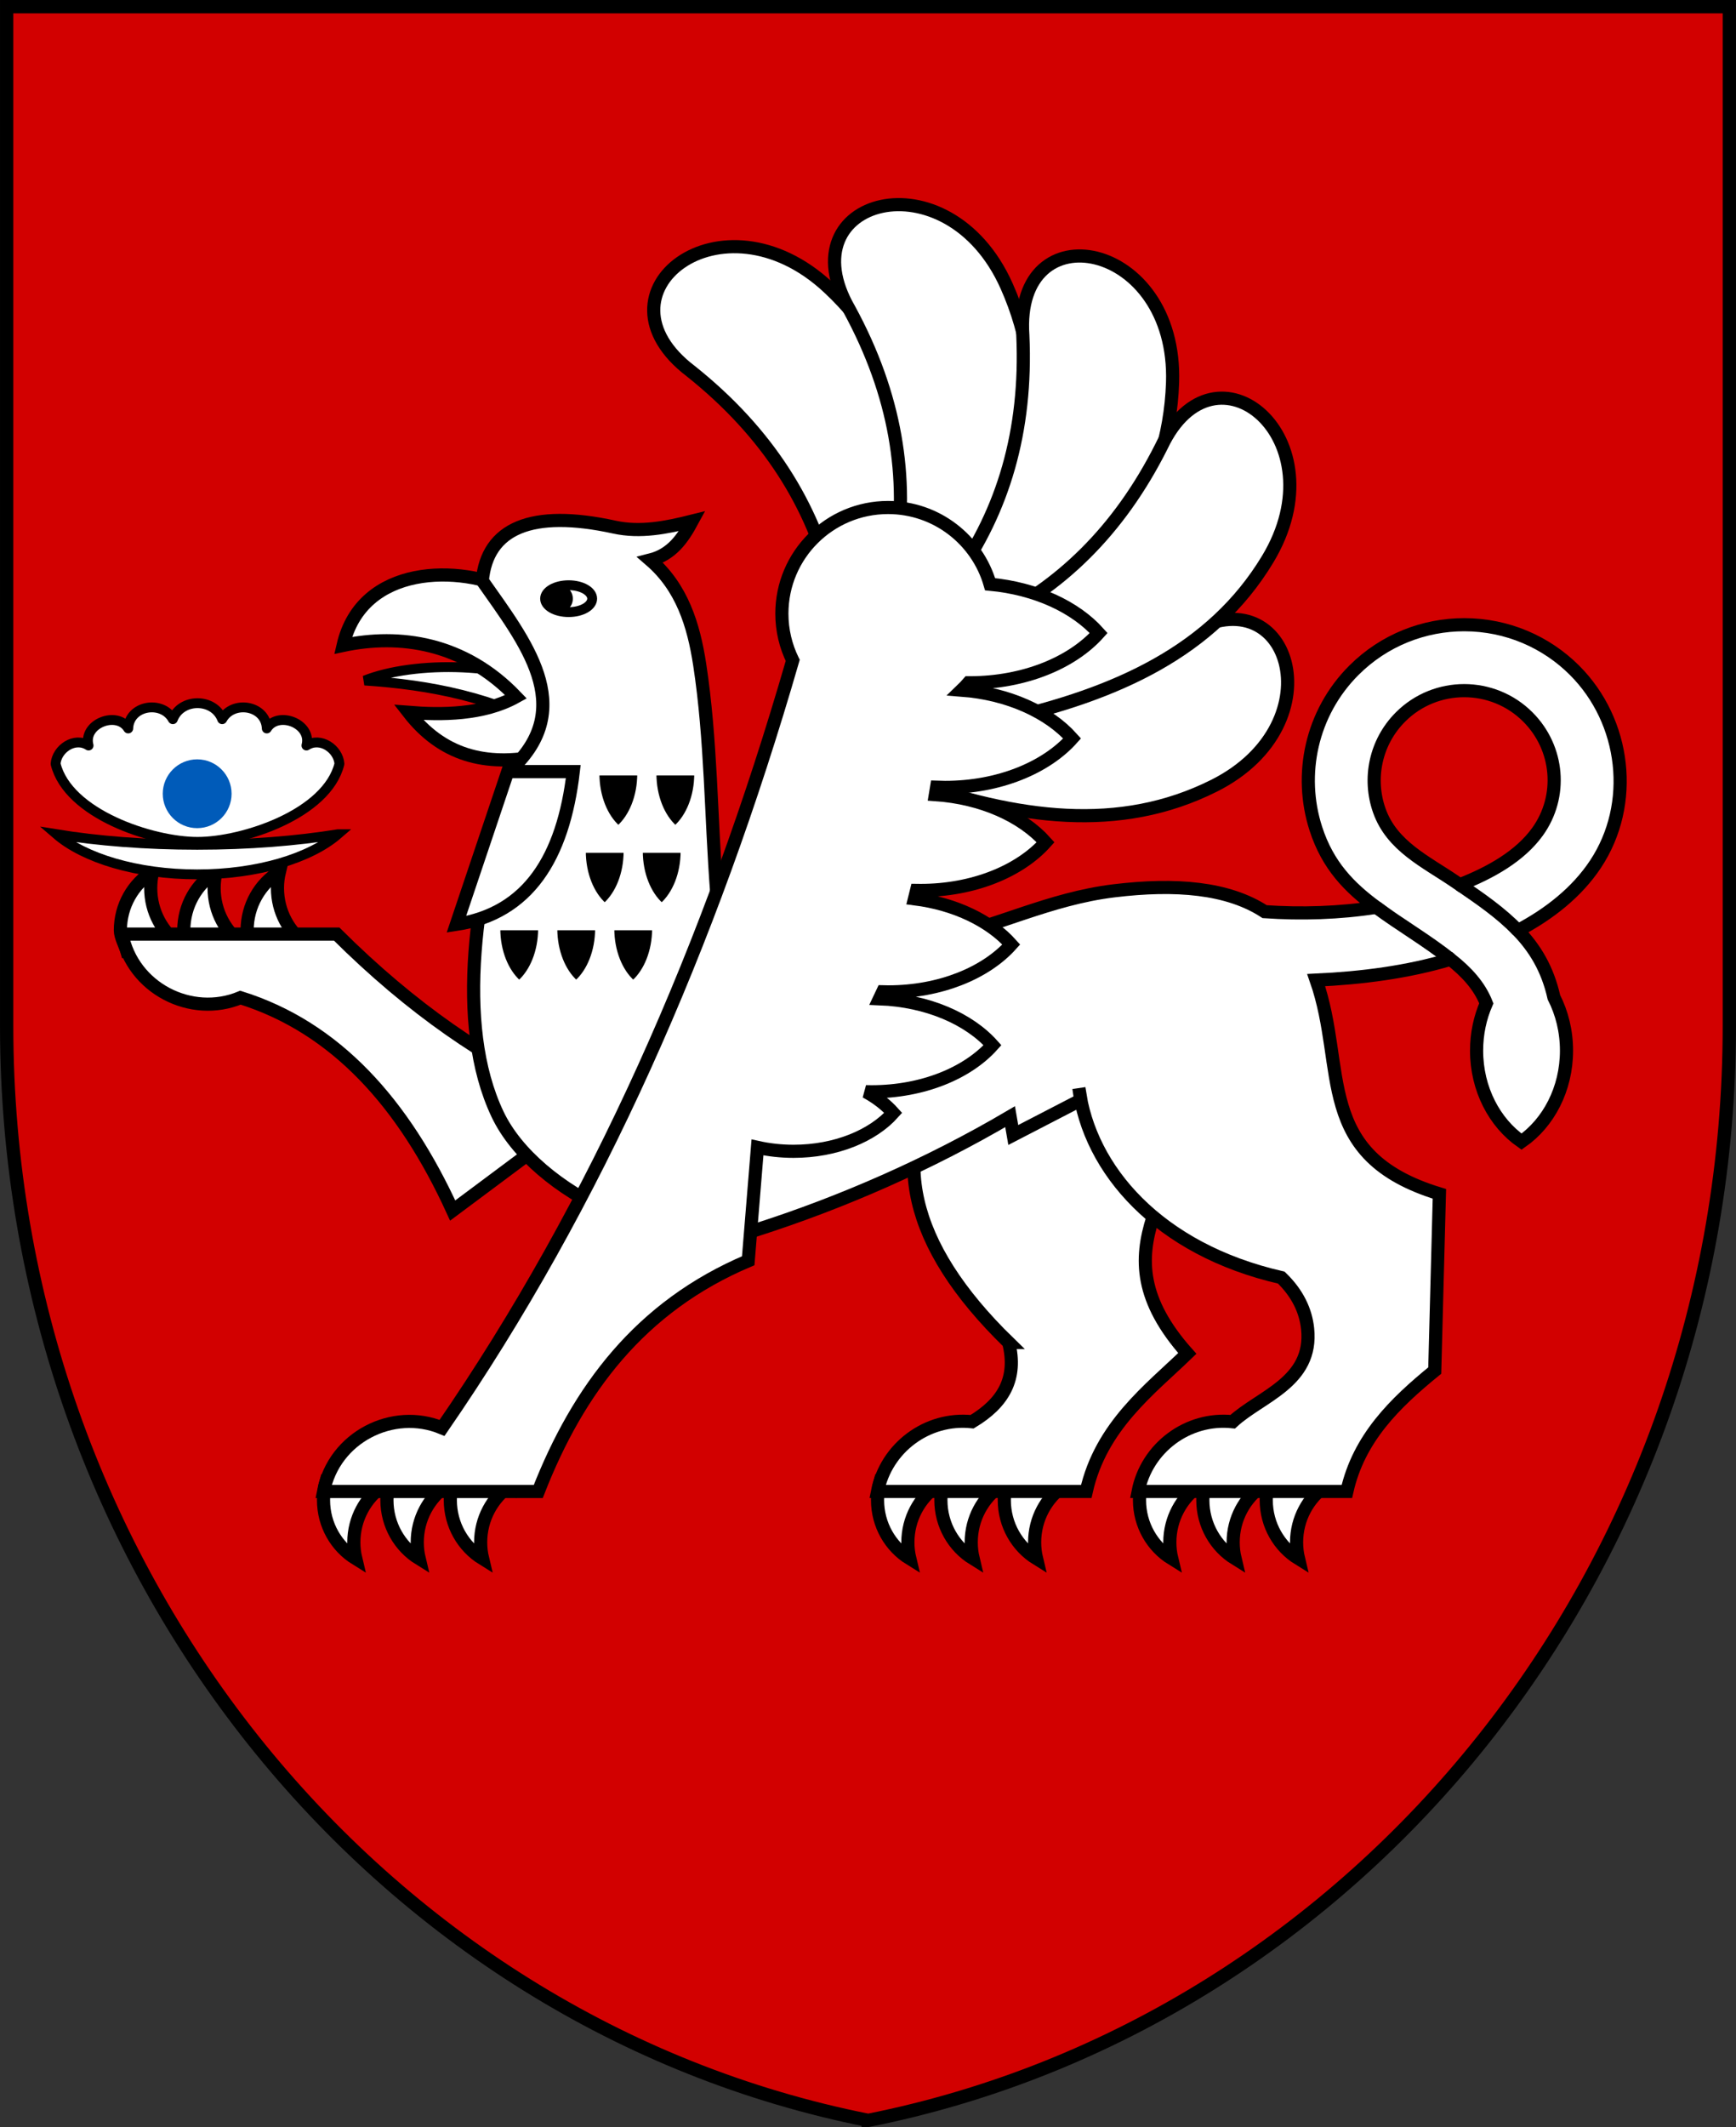 <?xml version="1.0" encoding="UTF-8" standalone="no"?>
<svg id="Layer_1" xmlns:rdf="http://www.w3.org/1999/02/22-rdf-syntax-ns#" xmlns="http://www.w3.org/2000/svg" xml:space="preserve" height="300" width="245" version="1.1" xmlns:cc="http://creativecommons.org/ns#" xmlns:dc="http://purl.org/dc/elements/1.1/" viewBox="0 0 245 300"><rect x="0" y="0" width="245" height="300" fill="#333333" stroke="none"/><path id="path3769" style="fill-rule:evenodd;stroke:#000000;stroke-width:1.877;fill:#d20000" d="m122.5 299.04c-69.203-13.76-121.56-77.66-121.56-154.39v-143.71h243.12v143.71c0 76.734-52.356 140.63-121.56 154.4z"/><g id="g3813" style="stroke-width:1.482;fill-rule:evenodd" transform="matrix(.939 0 0 .938 -223.59 -262.31)"><path id="path3815" style="stroke:#000000;stroke-width:1.482;fill:#ffffff" d="m292.92 381.97c7.43-2.967 21.578-2.929 30.674 1.941l-2.047 5.678c-9.179-5.069-18.687-6.968-28.627-7.619z"/><path id="path3817" style="stroke:#000000;stroke-width:1.976;fill:#ffffff" d="m324.1 383.01-8.898-14.517c-7.906-3.987-22.698-4.067-25.521 8.195 8.468-1.796 18.146-.47 25.99 7.727-4.918 2.739-11.239 2.736-16.156 2.341 4.995 6.439 11.551 8.233 19.668 6.556l4.683-4.683.234-5.619z"/><g id="g3819" style="stroke-width:1.482"><path id="path3821" style="stroke:#000000;stroke-width:1.976;fill:#ffffff" d="m378.99 503.02c-2.667 1.844-4.423 4.975-4.423 8.527 0 .847.101 1.669.289 2.456-2.904-1.797-4.848-5.067-4.848-8.804 0-1.003.141-1.972.402-2.888h7.571l1.009.709z"/><path id="path3823" style="stroke:#000000;stroke-width:1.976;fill:#ffffff" d="m398.04 503.02c-2.668 1.844-4.423 4.975-4.423 8.527 0 .847.101 1.669.289 2.456-2.904-1.797-4.848-5.067-4.848-8.804 0-1.003.141-1.972.402-2.888h7.57l1.01.709z"/><path id="path3825" style="stroke:#000000;stroke-width:1.976;fill:#ffffff" d="m388.51 503.02c-2.668 1.844-4.423 4.975-4.423 8.527 0 .847.101 1.669.289 2.456-2.904-1.797-4.848-5.067-4.848-8.804 0-1.003.141-1.972.402-2.888h7.571l1.009.709z"/></g><g id="g3827" style="stroke-width:1.482"><path id="path3829" style="stroke:#000000;stroke-width:1.976;fill:#ffffff" d="m418.36 503.02c-2.668 1.844-4.423 4.975-4.423 8.527 0 .847.1 1.669.289 2.456-2.904-1.797-4.848-5.067-4.848-8.804 0-1.003.141-1.972.402-2.888h7.57l1.01.709z"/><path id="path3831" style="stroke:#000000;stroke-width:1.976;fill:#ffffff" d="m437.41 503.02c-2.667 1.844-4.423 4.975-4.423 8.527 0 .847.101 1.669.289 2.456-2.904-1.797-4.847-5.067-4.847-8.804 0-1.003.141-1.972.401-2.888h7.571l1.009.709z"/><path id="path3833" style="stroke:#000000;stroke-width:1.976;fill:#ffffff" d="m427.88 503.02c-2.668 1.844-4.424 4.975-4.424 8.527 0 .847.101 1.669.289 2.456-2.904-1.797-4.847-5.067-4.847-8.804 0-1.003.141-1.972.401-2.888h7.571l1.01.709z"/></g><g id="g3835" style="stroke-width:1.482"><path id="path3837" style="stroke:#000000;stroke-width:1.976;fill:#ffffff" d="m295.72 503.02c-2.667 1.844-4.423 4.975-4.423 8.527 0 .847.101 1.669.289 2.456-2.904-1.797-4.847-5.067-4.847-8.804 0-1.003.141-1.972.401-2.888h7.571l1.009.709z"/><path id="path3839" style="stroke:#000000;stroke-width:1.976;fill:#ffffff" d="m314.78 503.02c-2.667 1.844-4.423 4.975-4.423 8.527 0 .847.101 1.669.289 2.456-2.904-1.797-4.848-5.067-4.848-8.804 0-1.003.141-1.972.402-2.888h7.571l1.009.709z"/><path id="path3841" style="stroke:#000000;stroke-width:1.976;fill:#ffffff" d="m305.25 503.02c-2.667 1.844-4.423 4.975-4.423 8.527 0 .847.101 1.669.289 2.456-2.904-1.797-4.847-5.067-4.847-8.804 0-1.003.141-1.972.401-2.888h7.571l1.009.709z"/></g><g id="g3843" style="stroke-width:1.482"><path id="path3845" style="stroke:#000000;stroke-width:1.976;fill:#ffffff" d="m265.19 421.71c-2.667-1.844-4.423-4.975-4.423-8.527 0-.847.101-1.669.289-2.456-2.904 1.797-4.848 5.067-4.848 8.804 0 1.003.728 2.265.989 3.182l6.98-.29z"/><path id="path3847" style="stroke:#000000;stroke-width:1.976;fill:#ffffff" d="m284.24 421.71c-2.668-1.844-4.423-4.975-4.423-8.527 0-.847.101-1.669.289-2.456-2.904 1.797-4.848 5.067-4.848 8.804 0 1.003.141 1.972.402 2.888h7.57l1.01-.709z"/><path id="path3849" style="stroke:#000000;stroke-width:1.976;fill:#ffffff" d="m274.72 421.71c-2.668-1.844-4.423-4.975-4.423-8.527 0-.847.101-1.669.289-2.456-2.904 1.797-4.848 5.067-4.848 8.804 0 1.003.141 1.972.402 2.888h7.571l1.009-.709z"/></g><path id="path3851" style="stroke:#000000;stroke-width:1.976;fill:#ffffff" d="m389.72 481.51c-15.252-14.855-17.808-28.335-9.847-40.675l37.976 1.762c-1.267 15.904-15.602 24.46-1.283 40.546-5.562 5.388-12.978 10.889-15.188 20.753h-31.373c1.269-6.507 7.425-11.216 14.212-10.482 4.704-2.828 6.848-6.488 5.503-11.904z"/><path id="path3853" style="stroke:#000000;stroke-width:1.976;fill:#ffffff" d="m380.43 383.54c11.76 1.373 23.669-1.014 35.773-8.327 15.593-9.949 23.112 13.165 4.387 22.57-14.211 7.136-29.612 5.01-46.141-.846l5.981-13.397z"/><path id="path3855" style="stroke:#000000;stroke-width:1.976;fill:#ffffff" d="m363.22 367.77c-2.933-12.12-9.633-23.016-21.273-32.308-15.516-11.778 4.58-27.637 20.701-12.565 12.232 11.438 15.748 27.43 15.989 45.897l-15.417-1.024z"/><path id="path3857" style="stroke:#000000;stroke-width:1.976;fill:#ffffff" d="m318.85 452.18-12.699 9.478c-7.362-16.115-17.557-27.51-31.894-32.005-7.416 3.091-16.247-1.436-17.812-9.56h32.273c11.287 11.24 22.575 18.945 33.861 23.986l-3.729 8.101z"/><path id="path3859" style="stroke:#000000;stroke-width:1.976;fill:#ffffff" d="m345.84 413.93c-.889-11.466-.832-23.058-2.562-34.354-.921-6.019-2.675-11.623-7.426-15.728 3.226-.82 4.873-3.219 6.294-5.845-3.897.978-7.798 1.751-11.689.9-12.482-2.731-19.137.171-19.853 8.07 6.393 9.131 14.376 18.996 4.342 28.345-5.292 17.843-8.52 38.217-2.054 51.858 5.678 11.979 26.231 21.461 38.945 17.379 12.93-4.154 25.939-9.857 38.093-17.007l.478 2.753 10.168-5.265-.303-1.77c1.549 12.199 11.915 24.252 30.412 28.474 2.466 2.388 3.68 5 3.961 7.689.84 8.028-7.076 10.116-11.261 13.984-6.787-.734-12.943 3.975-14.212 10.482h31.373c1.796-8.014 7.227-13.3 13.207-18.175l.699-26.572c-18.992-5.781-13.865-18.788-18.516-32.134 6.841-.319 13.706-1.19 20.19-3.134 2.424 1.931 4.322 3.958 5.378 6.625-.936 2.143-1.462 4.556-1.462 7.109 0 5.787 2.702 10.859 6.756 13.687 4.053-2.828 6.757-7.9 6.757-13.687 0-2.918-.688-5.654-1.89-8.012-.958-4.281-2.867-7.401-5.409-10.047 4.739-2.497 8.872-5.773 11.657-9.975 6.005-9.058 4.541-21.458-3.153-29.151-4.23-4.23-10.09-6.848-16.576-6.851-6.006-.003-12.011 2.282-16.581 6.851-6.425 6.425-8.333 15.69-5.723 23.801 1.796 5.581 5.075 8.875 9.082 11.836-5.511.867-11.321 1.033-16.771.656-5.506-3.595-13.33-4.266-22.653-3.134-9.725 1.181-17.694 5.425-27.152 7.46-8.087 1.74-31.599 5.08-32.546-7.118zm111.67-1.257c4.68-1.83 9.066-4.328 11.684-7.96 3.833-5.316 3.218-12.599-1.453-17.27-5.263-5.263-13.846-5.28-19.127 0-3.8 3.8-4.869 9.288-3.207 14.038 1.888 5.395 7.004 7.705 11.434 10.734.224.153.447.306.669.458z"/><path id="path3861" style="stroke:#000000;stroke-width:1.976;fill:#ffffff" d="m306.71 418.63 7.721-22.971h9.847c-1.513 12.965-6.79 21.33-17.568 22.971z"/><path id="path3863" style="fill:none" d="m444.9 409.49c11.201 9.625 21.585 11.771 22.435 24.823"/><path id="path3865" style="stroke:#000000;stroke-width:1.482;fill:#ffffff" d="m323.58 367.64c1.953 0 3.537.905 3.537 2.02 0 1.116-1.584 2.021-3.537 2.021-1.954 0-3.538-.905-3.538-2.021 0-1.115 1.584-2.02 3.538-2.02z"/><path id="path3867" style="fill:#000000" d="m322.13 367.58c1.15 0 2.082.933 2.082 2.082 0 1.15-.932 2.082-2.082 2.082s-2.082-.932-2.082-2.082c0-1.149.932-2.082 2.082-2.082z"/><path id="path3869" style="stroke:#000000;stroke-width:1.976;fill:none" d="m457.51 412.67c3.045 2.084 6.144 4.199 8.716 6.866m-21.268-3.473c3.651 2.698 7.61 4.983 11.164 7.814"/><path id="path3871" style="stroke:#ffffff;stroke-width:.494;fill:#000000" d="m334.48 407.63 6.176.001c0 3.385-1.236 6.352-3.088 8.007-1.853-1.655-3.088-4.622-3.088-8.008zm-8.567 0 6.177.001c0 3.385-1.236 6.352-3.089 8.007-1.853-1.655-3.088-4.622-3.088-8.008zm2.049-11.639h6.176c0 3.385-1.236 6.352-3.089 8.007-1.852-1.655-3.087-4.622-3.087-8.007zm-14.899 23.279h6.176c0 3.386-1.236 6.353-3.088 8.008-1.853-1.655-3.088-4.622-3.088-8.008zm8.567 0h6.176c0 3.386-1.236 6.353-3.089 8.008-1.852-1.655-3.087-4.622-3.087-8.008zm8.567 0h6.176c0 3.386-1.236 6.353-3.089 8.008-1.852-1.655-3.087-4.622-3.087-8.008zm6.332-23.279h6.176c0 3.385-1.236 6.352-3.089 8.007-1.852-1.655-3.087-4.622-3.087-8.007z"/><g id="g3873" style="stroke-width:1.482"><path id="path3875" style="stroke:#000000;stroke-width:1.482;fill:#ffffff" d="m288.9 405.08c-4.17 3.603-12.079 6.037-21.15 6.037s-16.98-2.433-21.15-6.037c6.223 1.009 13.446 1.587 21.151 1.587 7.704 0 14.927-.578 21.149-1.587z"/><path id="path3877" style="stroke-linejoin:round;stroke:#000000;stroke-width:1.482;fill:#ffffff" d="m267.8 406.23c6.838 0 19.472-4.18 21.33-11.733-.161-2.23-2.849-4.125-4.957-2.755.889-3.29-4.276-5.284-5.96-2.565-.136-3.517-5.121-4.289-6.706-1.393-1.23-3.212-6.183-3.212-7.414 0-1.585-2.896-6.57-2.124-6.706 1.393-1.684-2.719-6.849-.725-5.96 2.565-2.107-1.37-4.796.525-4.957 2.755 1.859 7.553 14.493 11.733 21.33 11.733z"/><path id="path3879" style="fill:#005bb9" d="m267.75 393.82c2.855 0 5.172 2.317 5.172 5.172s-2.317 5.173-5.172 5.173-5.173-2.318-5.173-5.173 2.318-5.172 5.173-5.172z"/></g><path id="path3881" style="stroke:#000000;stroke-width:1.976;fill:#ffffff" d="m372.72 363.69c1.978-12.153.058-24.635-6.971-37.552-9.603-16.665 14.76-23.393 23.652-3.497 6.747 15.095 3.816 30.994-3.045 47.891-4.545-2.28-9.091-4.561-13.636-6.842z"/><path id="path3883" style="stroke:#000000;stroke-width:1.976;fill:#ffffff" d="m381.8 366.4c7.009-9.932 10.699-21.841 10.044-36.344-1.321-18.942 23.211-14.382 22.504 7.119-.537 16.315-10.01 29.16-23.402 41.192-3.049-3.989-6.098-7.978-9.146-11.967z"/><path id="path3885" style="stroke:#000000;stroke-width:1.976;fill:#ffffff" d="m386.51 373.22c10.825-5.175 19.746-13.653 26.173-26.461 7.995-16.951 26.926-1.196 15.951 16.982-8.328 13.793-22.681 20.288-40.016 24.195l-12.726-4.113z"/><path id="path3887" style="stroke:#000000;stroke-width:1.976;fill:#ffffff" d="m357.26 378.94c-12.368 42.8-29.463 81.661-52.705 115.4-7.416-3.09-16.247 1.436-17.811 9.56h32.272c5.967-15.288 15.306-27.816 31.555-34.691l1.391-17.044c1.707.382 3.528.589 5.42.589 6.334 0 11.887-2.313 14.984-5.78-1.092-1.222-2.49-2.301-4.118-3.185.29.008.582.013.874.013 7.679 0 14.409-2.803 18.163-7.005-3.56-3.986-9.798-6.711-16.982-6.982.166-.345.33-.692.49-1.042.279.008.561.012.843.012 7.809 0 14.653-2.85 18.47-7.124-3.16-3.539-8.398-6.102-14.54-6.878.106-.418.211-.837.312-1.258.202.003.404.006.607.006 7.939 0 14.898-2.898 18.779-7.243-3.516-3.936-9.557-6.683-16.564-7.166l.184-1.109c.424.016.851.026 1.282.026 8.069 0 15.142-2.946 19.087-7.362-3.535-3.957-9.582-6.733-16.606-7.267.364-.35.712-.718 1.042-1.102l.158.001c8.2 0 15.387-2.993 19.395-7.481-3.499-3.916-9.419-6.693-16.319-7.336-1.917-6.663-8.058-11.539-15.336-11.539-8.811 0-15.957 7.146-15.957 15.957 0 2.523.587 4.908 1.63 7.029z"/></g></svg>
